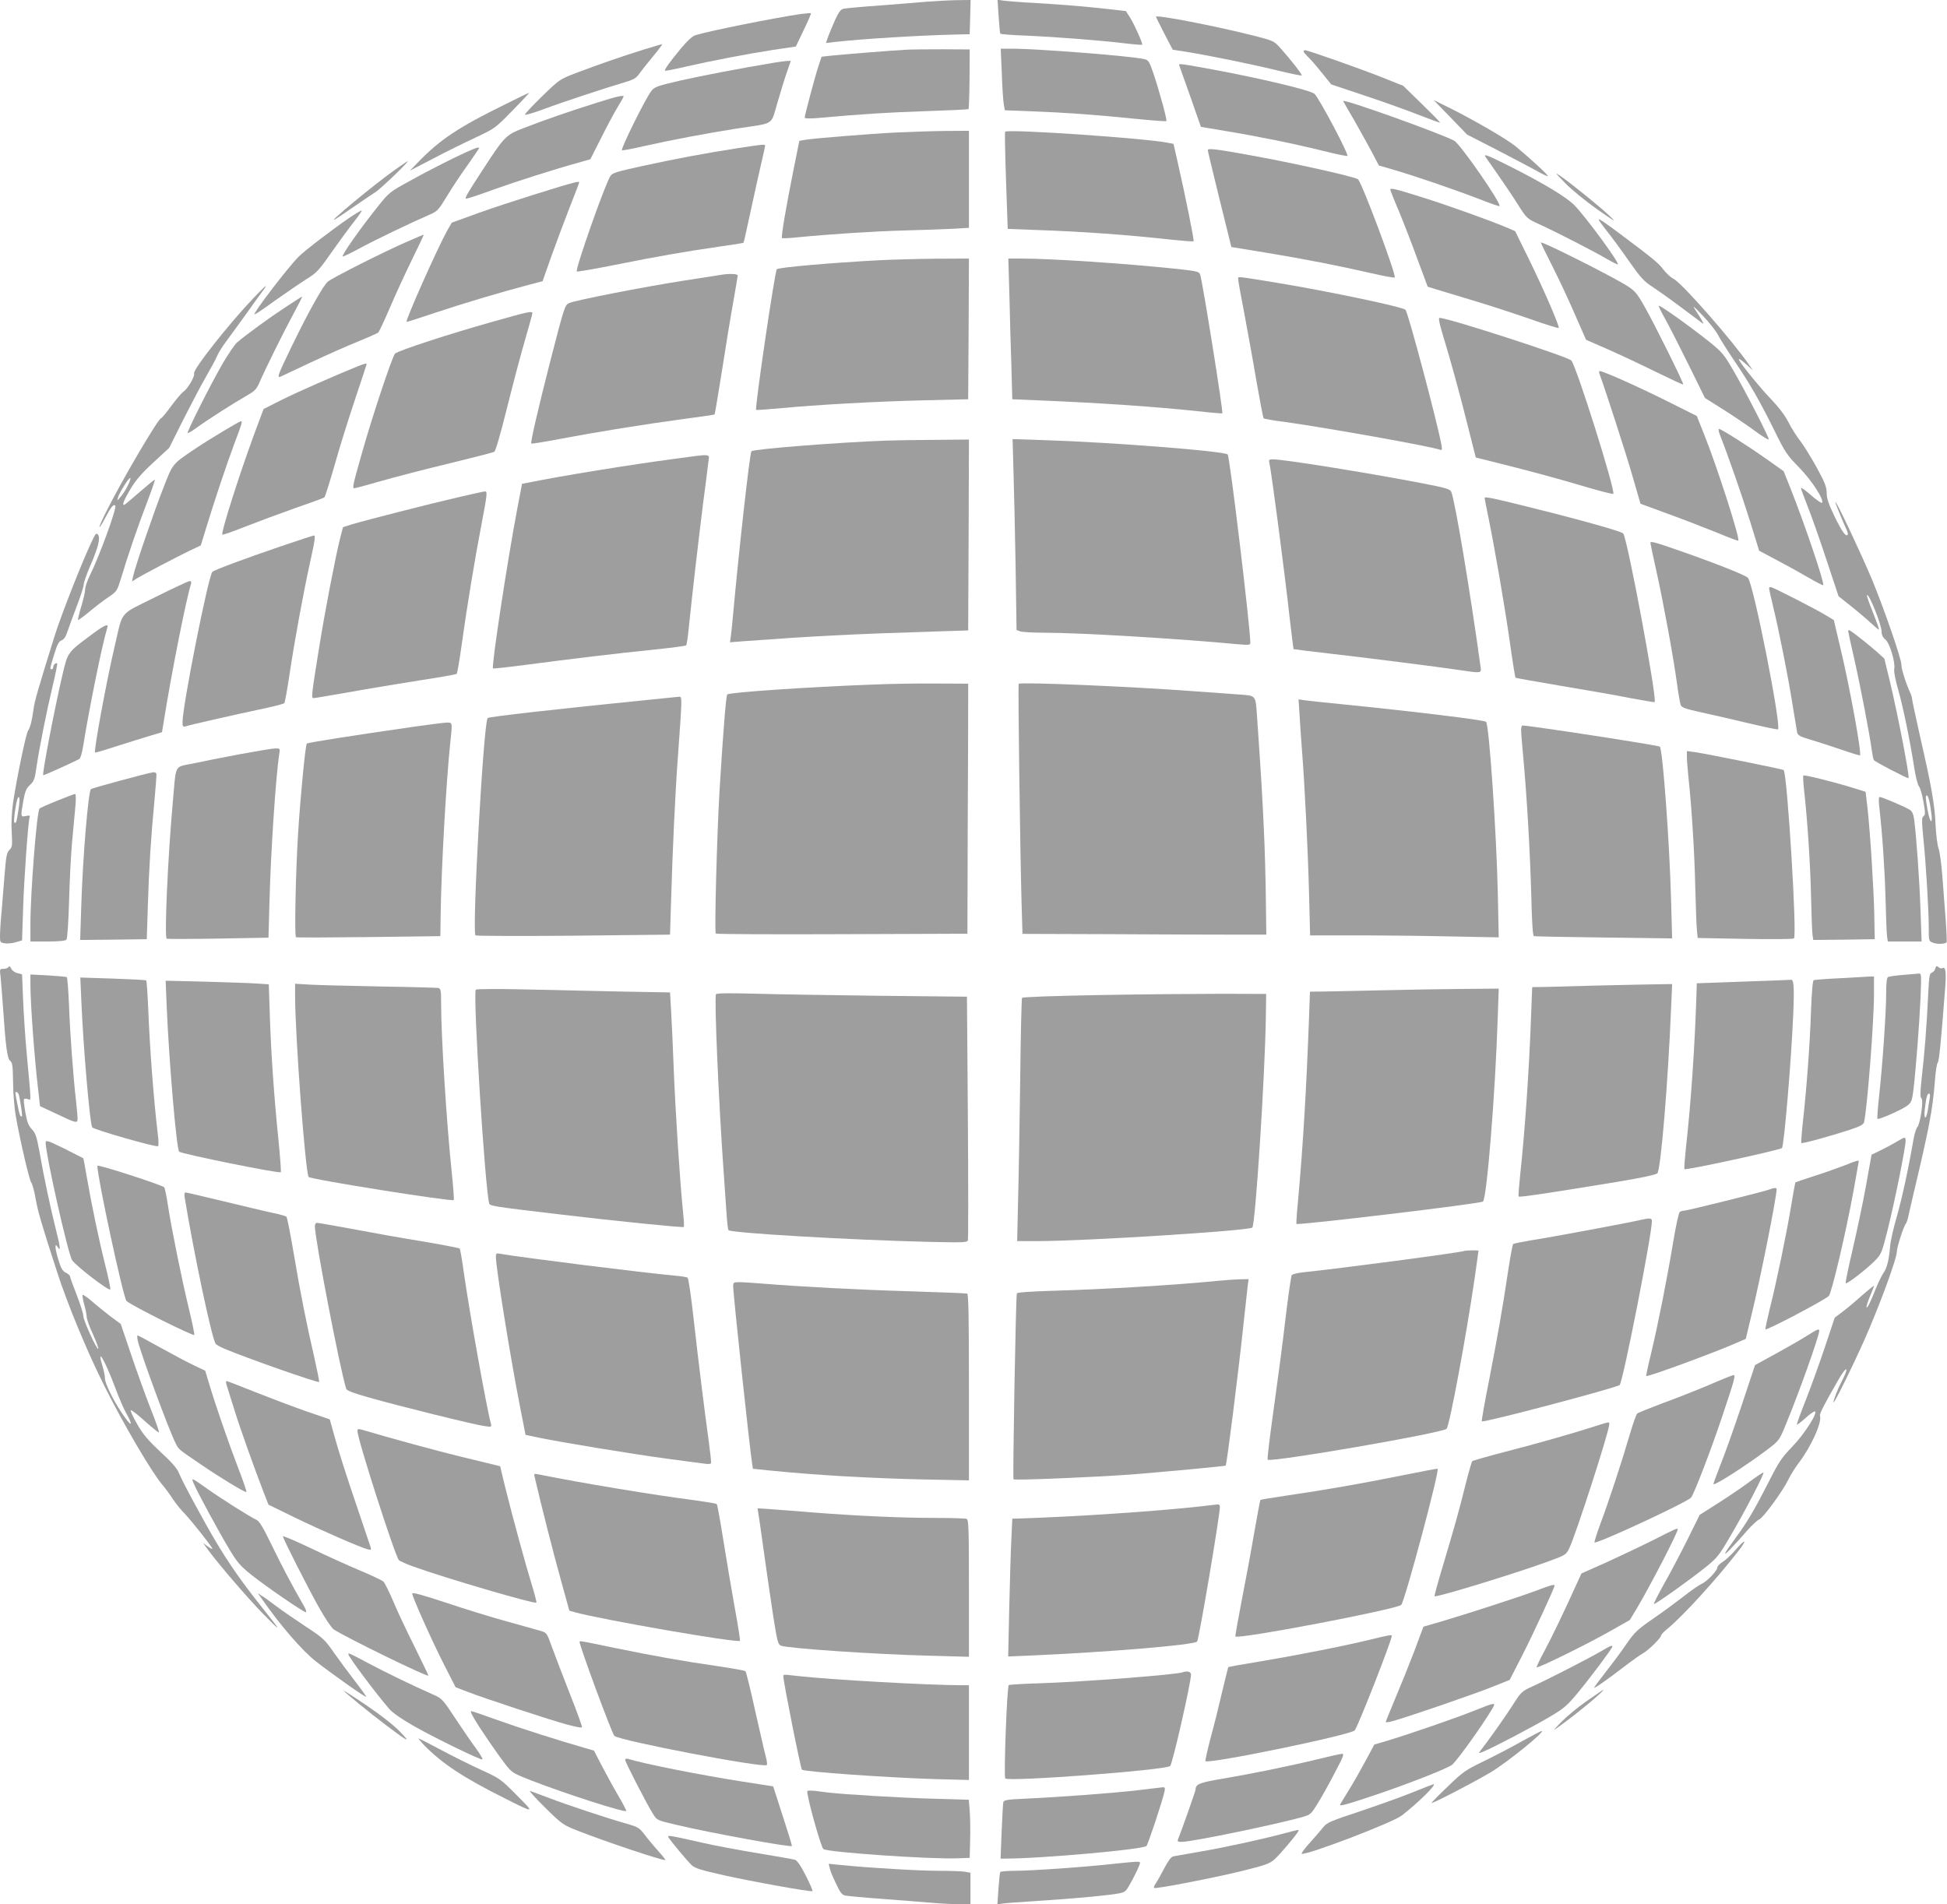 <?xml version="1.0" standalone="no"?>
<!DOCTYPE svg PUBLIC "-//W3C//DTD SVG 20010904//EN"
 "http://www.w3.org/TR/2001/REC-SVG-20010904/DTD/svg10.dtd">
<svg version="1.0" xmlns="http://www.w3.org/2000/svg"
 width="1280pt" height="1252pt" viewBox="0 0 1280 1252"
 preserveAspectRatio="xMidYMid meet">
<g transform="translate(0,1252) scale(0.1,-0.1)"
fill="#9e9e9e" stroke="none">
<path d="M6095 12509 c-55 -5 -194 -16 -310 -25 -115 -8 -222 -18 -237 -21
-21 -4 -32 -19 -57 -72 -16 -36 -37 -86 -46 -110 l-15 -44 57 7 c191 21 545
43 798 49 l90 2 3 113 3 112 -93 -1 c-51 -1 -138 -6 -193 -10z"/>
<path d="M6565 12414 c4 -60 9 -112 11 -115 2 -4 77 -10 166 -13 187 -8 474
-30 645 -50 65 -8 120 -12 122 -10 6 5 -51 133 -80 179 l-27 42 -103 12 c-171
19 -304 30 -489 41 -96 5 -192 13 -214 16 l-38 6 7 -108z"/>
<path d="M5265 12428 c-183 -27 -605 -112 -692 -139 -22 -7 -53 -36 -96 -87
-74 -89 -111 -141 -105 -147 2 -2 60 9 128 25 174 40 408 85 583 112 l149 22
52 109 c29 59 50 109 47 110 -3 2 -33 -1 -66 -5z"/>
<path d="M7600 12410 c0 -3 25 -54 55 -112 l55 -105 78 -12 c146 -23 437 -82
601 -122 90 -22 166 -38 169 -35 5 5 -72 104 -144 184 -38 42 -44 45 -174 78
-244 62 -640 139 -640 124z"/>
<path d="M4235 12195 c-142 -44 -312 -103 -448 -155 -107 -41 -110 -43 -225
-155 -64 -62 -114 -116 -111 -119 4 -4 60 13 125 37 123 46 405 139 531 176
58 17 76 28 94 54 13 18 53 69 91 115 38 45 65 82 61 82 -4 -1 -57 -16 -118
-35z"/>
<path d="M5955 12193 c-92 -5 -444 -33 -502 -40 l-52 -6 -20 -61 c-22 -65 -91
-325 -91 -340 0 -5 32 -6 73 -3 311 28 479 38 720 46 153 5 281 11 284 14 3 3
6 93 7 199 l1 193 -180 1 c-99 0 -207 -1 -240 -3z"/>
<path d="M6586 12038 c3 -90 9 -181 13 -203 l7 -40 179 -7 c218 -8 415 -22
678 -49 110 -11 201 -18 205 -15 6 7 -43 187 -86 316 -26 75 -32 85 -58 91
-79 20 -706 69 -874 69 l-71 0 7 -162z"/>
<path d="M8570 12182 c0 -5 12 -19 26 -33 15 -13 56 -60 91 -104 l65 -80 227
-76 c124 -41 284 -99 355 -127 72 -28 131 -50 133 -48 2 2 -52 57 -119 122
l-123 120 -156 62 c-148 58 -472 172 -490 172 -5 0 -9 -4 -9 -8z"/>
<path d="M5090 12108 c-229 -38 -471 -85 -615 -117 -151 -35 -172 -42 -192
-68 -36 -43 -206 -387 -194 -391 6 -2 70 10 143 27 188 42 415 85 613 116 253
38 221 18 266 170 21 72 49 163 63 203 l25 72 -27 -1 c-15 -1 -52 -6 -82 -11z"/>
<path d="M7755 12083 c4 -10 37 -103 74 -208 l66 -189 160 -27 c218 -36 449
-83 639 -130 87 -22 161 -37 164 -34 10 10 -176 362 -215 407 -22 24 -363 105
-707 168 -198 35 -190 35 -181 13z"/>
<path d="M3315 11831 c-303 -149 -423 -229 -570 -381 l-50 -52 148 77 c81 43
207 105 280 139 131 62 132 62 246 179 63 64 112 117 110 117 -3 0 -77 -35
-164 -79z"/>
<path d="M3925 11845 c-182 -57 -355 -117 -482 -167 -119 -46 -124 -51 -275
-283 -94 -144 -112 -175 -105 -181 3 -3 85 24 183 60 160 57 395 132 572 181
l63 18 70 138 c38 76 87 168 109 204 22 36 40 68 40 70 0 11 -43 2 -175 -40z"/>
<path d="M8830 11856 c0 -2 33 -59 73 -127 39 -69 92 -164 117 -211 l45 -86
110 -32 c144 -43 395 -129 553 -190 69 -27 128 -48 130 -45 15 15 -259 410
-298 430 -100 52 -730 277 -730 261z"/>
<path d="M9535 11749 l110 -114 205 -105 c113 -59 231 -121 263 -139 32 -18
60 -31 63 -29 5 5 -120 120 -211 195 -57 47 -263 167 -428 250 l-112 55 110
-113z"/>
<path d="M5895 11649 c-180 -9 -539 -38 -600 -48 l-40 -7 -37 -184 c-50 -249
-84 -448 -77 -455 3 -3 50 -1 105 5 204 20 506 40 709 45 116 3 256 8 313 11
l102 6 0 319 0 319 -157 -1 c-87 -1 -230 -6 -318 -10z"/>
<path d="M6608 11654 c-3 -5 0 -151 6 -324 l11 -315 185 -7 c319 -11 602 -32
893 -64 77 -8 141 -13 144 -10 5 5 -55 302 -105 521 l-27 119 -35 7 c-155 31
-1061 92 -1072 73z"/>
<path d="M4845 11545 c-212 -33 -400 -68 -624 -117 -166 -36 -195 -45 -208
-65 -36 -55 -233 -616 -221 -628 3 -3 118 17 254 44 263 53 456 87 693 121 80
11 146 22 149 24 2 2 23 96 47 208 24 111 55 252 69 311 14 60 26 113 26 118
0 12 -9 11 -185 -16z"/>
<path d="M2981 11480 c-79 -39 -206 -104 -282 -147 -136 -74 -141 -78 -212
-167 -121 -151 -242 -324 -234 -332 2 -3 56 23 118 57 106 57 336 167 456 219
47 20 56 29 110 118 32 53 93 146 136 205 42 60 77 111 77 113 0 12 -38 -3
-169 -66z"/>
<path d="M7940 11533 c0 -5 64 -271 138 -567 l17 -70 226 -37 c255 -42 474
-85 693 -135 82 -19 152 -32 155 -28 13 13 -218 631 -242 646 -30 18 -423 106
-711 158 -214 39 -276 47 -276 33z"/>
<path d="M9765 11490 c3 -5 41 -59 83 -119 42 -60 102 -149 133 -199 57 -89
57 -89 140 -127 111 -51 357 -177 442 -227 38 -22 70 -38 73 -36 10 11 -202
301 -283 386 -52 55 -210 150 -444 267 -126 63 -156 75 -144 55z"/>
<path d="M2590 11399 c-138 -99 -437 -346 -390 -323 8 4 65 42 125 84 61 42
126 86 145 98 31 19 222 202 210 202 -3 0 -43 -28 -90 -61z"/>
<path d="M10290 11316 c42 -43 135 -119 210 -172 124 -86 130 -90 79 -41 -62
59 -239 202 -315 256 -46 32 -45 30 26 -43z"/>
<path d="M3785 11322 c-66 -14 -478 -144 -633 -200 l-182 -66 -30 -52 c-63
-113 -276 -591 -267 -600 1 -2 88 26 192 61 176 59 427 134 621 185 l81 21 57
162 c32 89 87 236 122 326 36 90 64 164 62 165 -2 1 -12 0 -23 -2z"/>
<path d="M9140 11273 c0 -3 25 -68 57 -142 31 -75 86 -217 122 -316 l67 -180
54 -17 c30 -9 141 -42 245 -74 105 -31 272 -86 373 -121 101 -36 186 -62 189
-59 8 8 -98 253 -199 459 l-87 177 -48 21 c-110 47 -400 151 -567 203 -178 56
-206 62 -206 49z"/>
<path d="M2288 11082 c-111 -77 -284 -209 -325 -250 -69 -69 -299 -369 -290
-379 3 -2 63 38 134 90 72 51 164 114 205 140 70 43 83 57 169 180 51 72 117
163 147 200 30 38 52 70 50 73 -3 2 -43 -22 -90 -54z"/>
<path d="M10510 11076 c0 -4 24 -37 53 -74 30 -37 95 -125 145 -197 77 -110
101 -136 153 -169 33 -22 116 -80 182 -130 67 -50 130 -97 141 -105 17 -13 17
-12 6 10 -7 13 -26 44 -43 69 -24 37 -16 31 47 -35 42 -44 87 -101 100 -126
13 -26 61 -102 107 -170 100 -147 165 -259 266 -463 68 -139 81 -158 162 -241
84 -86 166 -214 149 -231 -4 -3 -37 19 -73 51 -36 32 -65 52 -65 46 0 -6 19
-57 41 -113 23 -57 79 -214 124 -351 l82 -247 89 -71 c49 -39 107 -89 129
-110 23 -21 44 -39 47 -39 4 0 -14 50 -38 111 -25 61 -43 113 -40 116 13 13
96 -195 96 -239 0 -22 8 -39 25 -53 29 -23 67 -152 58 -195 -3 -15 8 -73 26
-134 32 -112 78 -336 106 -516 9 -58 23 -112 31 -121 8 -9 21 -54 29 -100 13
-73 13 -85 1 -95 -13 -9 -13 -29 -1 -150 18 -179 35 -470 35 -583 0 -87 0 -89
28 -99 26 -11 78 -9 89 2 3 3 0 72 -6 153 -6 81 -16 211 -22 288 -6 77 -17
157 -25 178 -7 20 -16 88 -19 150 -5 133 -27 259 -101 580 -29 131 -54 245
-54 254 0 8 -7 29 -15 46 -26 56 -55 149 -55 177 0 39 -110 357 -191 555 -69
165 -233 515 -243 515 -4 0 45 -120 74 -183 7 -15 10 -30 7 -33 -13 -14 -37
20 -87 122 -38 80 -51 116 -51 154 -1 41 -13 70 -66 167 -36 65 -84 143 -107
173 -24 30 -60 87 -80 127 -24 46 -65 99 -114 150 -65 67 -180 207 -206 251
-13 21 3 13 46 -25 l42 -38 -24 35 c-109 159 -445 542 -497 566 -19 10 -49 37
-67 61 -30 41 -67 72 -281 232 -107 80 -145 106 -145 97z m2179 -3849 c6 -35
11 -74 11 -87 0 -44 -17 -7 -29 61 -13 79 -14 89 -2 89 5 0 14 -28 20 -63z"/>
<path d="M2665 10926 c-146 -64 -475 -230 -509 -257 -30 -24 -129 -200 -241
-432 -85 -175 -96 -204 -72 -194 6 3 98 46 202 95 105 49 244 111 310 137 66
27 125 53 132 59 6 6 41 81 78 167 37 86 102 228 145 315 43 88 77 160 76 161
-1 1 -55 -22 -121 -51z"/>
<path d="M10130 10925 c0 -3 34 -74 77 -158 42 -83 109 -226 148 -317 l72
-164 144 -63 c79 -35 222 -102 317 -149 96 -47 175 -84 178 -82 5 6 -186 392
-253 510 -49 87 -64 105 -112 136 -100 64 -571 301 -571 287z"/>
<path d="M5780 10809 c-321 -17 -660 -47 -673 -59 -13 -12 -146 -915 -136
-925 2 -2 69 3 149 10 247 24 652 46 955 53 l290 7 3 463 2 462 -222 -1 c-123
-1 -288 -6 -368 -10z"/>
<path d="M6636 10578 c3 -134 9 -342 13 -463 l6 -220 165 -7 c436 -18 774 -42
1069 -73 79 -9 145 -14 147 -13 7 8 -131 873 -146 913 -7 20 -22 23 -172 39
-327 34 -807 66 -1001 66 l-88 0 7 -242z"/>
<path d="M4740 10713 c-14 -2 -126 -20 -250 -39 -262 -41 -713 -129 -749 -147
-28 -14 -31 -23 -126 -392 -77 -302 -129 -525 -122 -531 2 -3 89 11 193 31
231 44 553 96 814 131 107 14 196 27 198 29 2 2 23 130 48 285 24 155 57 358
74 451 16 92 30 173 30 178 0 11 -59 13 -110 4z"/>
<path d="M8140 10684 c0 -9 18 -110 40 -223 21 -113 58 -314 80 -446 23 -132
44 -243 48 -246 4 -3 66 -14 137 -23 256 -35 965 -161 1022 -183 13 -5 15 -1
9 33 -26 145 -218 867 -236 887 -17 19 -502 121 -841 177 -283 46 -259 44
-259 24z"/>
<path d="M1668 10562 c-163 -171 -401 -472 -392 -497 7 -18 -42 -102 -70 -120
-12 -8 -48 -51 -81 -95 -32 -44 -62 -80 -66 -80 -18 0 -258 -408 -358 -609
-59 -116 -64 -150 -7 -42 37 70 52 88 64 77 12 -13 -105 -335 -168 -461 -16
-33 -30 -73 -30 -89 0 -17 -12 -68 -26 -114 -14 -46 -23 -86 -21 -88 2 -3 35
22 73 53 38 32 95 76 127 97 56 38 57 41 83 125 43 144 113 349 171 499 30 79
53 145 51 148 -2 2 -47 -35 -100 -81 -53 -47 -99 -85 -102 -85 -14 0 -3 28 40
102 35 59 72 103 151 176 l105 97 90 180 c50 99 117 227 150 284 33 57 67 120
75 140 8 20 38 68 67 106 29 39 88 120 131 180 43 61 89 125 103 143 40 53 19
37 -60 -46z m-828 -1235 c-12 -25 -33 -58 -47 -73 -24 -29 -24 -29 -17 -4 9
32 73 134 81 127 3 -3 -5 -26 -17 -50z"/>
<path d="M1875 10499 c-101 -66 -255 -178 -317 -231 -15 -13 -57 -75 -94 -138
-80 -138 -237 -450 -230 -457 2 -3 29 13 59 35 63 47 245 163 331 212 48 27
62 41 79 79 40 93 167 349 227 459 33 61 59 112 56 112 -2 0 -52 -32 -111 -71z"/>
<path d="M10950 10418 c28 -51 98 -188 155 -304 l104 -211 113 -71 c62 -39
156 -102 208 -140 52 -39 96 -66 98 -61 4 11 -154 319 -237 461 -57 98 -71
114 -154 181 -132 105 -317 237 -332 237 -4 0 17 -42 45 -92z"/>
<path d="M3240 10405 c-282 -79 -625 -191 -643 -210 -18 -18 -150 -414 -215
-645 -62 -218 -67 -240 -53 -240 6 0 82 20 168 45 87 25 289 78 448 116 160
39 296 74 304 78 9 4 42 119 86 296 40 160 93 361 119 448 25 87 46 162 46
167 0 17 -27 11 -260 -55z"/>
<path d="M9481 10333 c57 -186 118 -410 169 -615 l52 -206 112 -28 c200 -49
438 -113 614 -166 95 -28 175 -48 178 -45 17 16 -244 845 -276 877 -26 26
-810 280 -866 280 -8 0 -3 -29 17 -97z"/>
<path d="M2355 10113 c-151 -61 -403 -172 -503 -222 l-119 -60 -61 -163 c-100
-272 -221 -652 -210 -663 2 -3 72 21 154 54 82 32 230 87 329 122 99 34 184
65 188 69 4 4 35 101 68 216 32 115 93 309 134 431 41 122 75 225 75 228 0 8
-11 5 -55 -12z"/>
<path d="M10515 10063 c32 -85 175 -525 217 -672 l53 -183 185 -68 c102 -37
246 -93 320 -123 74 -31 136 -54 138 -52 13 13 -142 494 -225 700 l-48 120
-190 95 c-183 92 -424 200 -447 200 -6 0 -7 -8 -3 -17z"/>
<path d="M1469 9686 c-59 -35 -142 -87 -185 -116 -153 -103 -147 -95 -212
-263 -61 -155 -184 -514 -197 -576 l-7 -34 33 21 c47 28 237 128 337 177 l82
39 31 101 c53 175 140 436 190 569 51 134 54 146 42 146 -5 0 -56 -29 -114
-64z"/>
<path d="M11312 9648 c48 -121 140 -385 195 -561 l58 -188 115 -61 c63 -33
157 -85 208 -115 52 -30 96 -53 98 -50 11 10 -123 406 -218 644 l-42 105 -110
78 c-127 90 -301 200 -315 200 -6 0 -1 -24 11 -52z"/>
<path d="M5825 9623 c-307 -11 -871 -55 -885 -70 -11 -11 -84 -669 -120 -1068
-6 -66 -13 -135 -16 -154 l-5 -34 88 7 c448 33 705 47 1258 64 l220 7 3 628 2
627 -232 -2 c-128 -1 -269 -3 -313 -5z"/>
<path d="M6663 9414 c4 -120 10 -403 14 -627 l6 -409 24 -9 c13 -5 86 -9 161
-9 229 0 869 -38 1285 -77 56 -5 67 -3 67 10 0 99 -135 1225 -149 1239 -20 22
-763 80 -1200 94 l-214 7 6 -219z"/>
<path d="M4440 9504 c-295 -39 -751 -113 -956 -155 l-52 -10 -31 -162 c-67
-353 -171 -1040 -160 -1052 3 -2 104 9 225 25 280 37 596 75 843 100 107 11
198 23 202 27 4 5 12 60 18 123 23 225 63 568 92 800 17 129 33 256 36 283 7
56 28 54 -217 21z"/>
<path d="M8345 9478 c14 -63 100 -715 135 -1033 12 -104 23 -191 24 -193 2 -1
120 -16 262 -32 276 -32 666 -82 826 -105 145 -22 148 -22 142 18 -70 507
-168 1093 -193 1153 -8 19 -34 26 -198 58 -355 68 -903 156 -974 156 -25 0
-29 -3 -24 -22z"/>
<path d="M3010 9250 c-187 -43 -605 -150 -695 -177 l-60 -19 -18 -69 c-33
-132 -98 -470 -137 -710 -53 -330 -55 -345 -38 -345 7 0 112 18 233 39 121 22
328 56 460 77 132 20 243 40 247 43 4 3 19 89 33 191 35 252 87 568 130 790
39 205 40 220 23 219 -7 0 -87 -18 -178 -39z"/>
<path d="M9760 9246 c0 -2 11 -59 25 -127 43 -212 104 -564 140 -813 18 -131
36 -240 38 -242 2 -2 138 -26 303 -54 164 -27 368 -63 453 -80 85 -16 157 -28
159 -26 18 19 -180 1082 -207 1109 -14 14 -280 89 -595 167 -255 64 -316 77
-316 66z"/>
<path d="M600 8953 c-60 -127 -198 -477 -239 -608 -113 -363 -134 -435 -141
-490 -10 -75 -20 -114 -36 -140 -14 -22 -74 -312 -98 -471 -9 -65 -13 -135 -9
-196 5 -87 4 -97 -15 -116 -18 -18 -22 -41 -32 -164 -6 -79 -15 -190 -20 -248
-6 -58 -10 -126 -10 -151 0 -45 1 -47 32 -51 17 -3 49 0 72 7 l41 12 7 210 c6
195 33 571 43 601 4 10 -2 12 -25 7 -35 -8 -35 -6 -16 103 11 60 19 79 43 101
26 24 32 39 42 112 18 125 68 375 107 538 19 79 32 146 30 149 -8 7 -26 -9
-26 -24 0 -8 -4 -14 -10 -14 -14 0 -13 1 16 97 20 66 31 86 49 93 16 6 28 25
40 62 10 29 37 104 61 166 24 63 44 125 44 137 0 13 18 66 40 117 55 126 71
189 55 212 -12 15 -17 9 -45 -51z m-480 -1765 c-11 -73 -15 -86 -26 -75 -7 6
13 144 23 160 13 22 15 -13 3 -85z"/>
<path d="M1840 8926 c-237 -81 -430 -153 -444 -166 -26 -26 -196 -879 -196
-988 0 -27 3 -32 18 -28 34 11 330 78 486 111 87 18 162 37 165 42 4 4 20 91
35 193 31 208 89 526 135 735 32 145 36 175 24 174 -5 0 -105 -33 -223 -73z"/>
<path d="M10850 8951 c0 -5 18 -90 40 -188 46 -208 112 -567 135 -738 9 -66
20 -129 24 -140 7 -17 32 -26 137 -49 71 -15 212 -48 313 -72 101 -24 187 -42
190 -39 23 24 -162 961 -198 996 -17 18 -209 94 -446 177 -164 57 -195 66
-195 53z"/>
<path d="M1023 8595 c-243 -121 -213 -85 -267 -315 -54 -228 -141 -698 -131
-708 2 -2 65 17 142 42 76 24 174 55 218 68 l80 24 13 79 c50 313 146 797 178
897 3 11 0 18 -8 18 -8 0 -109 -47 -225 -105z"/>
<path d="M11630 8653 c0 -5 11 -55 25 -113 40 -164 101 -470 129 -650 15 -91
29 -175 31 -187 4 -18 22 -27 93 -48 48 -14 138 -44 201 -65 63 -22 116 -38
119 -36 12 13 -68 454 -131 715 l-41 174 -46 28 c-60 38 -355 189 -369 189 -6
0 -11 -3 -11 -7z"/>
<path d="M600 8346 c-157 -117 -154 -113 -189 -261 -54 -231 -135 -654 -127
-662 2 -3 190 82 236 106 9 5 19 38 27 87 40 250 127 678 158 775 11 33 -17
21 -105 -45z"/>
<path d="M12150 8372 c0 -5 18 -88 40 -183 41 -181 103 -504 115 -599 4 -30
10 -60 14 -67 6 -11 223 -124 228 -119 9 9 -72 426 -123 638 l-36 148 -51 46
c-50 44 -148 122 -174 138 -7 4 -13 3 -13 -2z"/>
<path d="M5735 8019 c-427 -16 -941 -51 -954 -65 -8 -8 -28 -259 -51 -639 -17
-298 -34 -925 -24 -933 5 -4 379 -6 832 -4 l822 3 2 685 c2 376 3 746 3 822
l0 137 -215 1 c-118 1 -305 -2 -415 -7z"/>
<path d="M6697 8024 c-5 -9 9 -1079 19 -1441 l6 -203 584 -2 c321 -2 682 -3
802 -3 l217 0 -3 230 c-1 127 -7 334 -13 460 -9 201 -17 341 -45 745 -10 142
-5 136 -121 144 -54 4 -184 13 -289 21 -429 32 -1148 62 -1157 49z"/>
<path d="M4265 7919 c-597 -60 -1051 -111 -1059 -120 -27 -27 -104 -1406 -80
-1429 5 -4 295 -5 644 -2 l635 7 7 230 c10 334 27 701 44 930 30 414 29 405 8
404 -10 -1 -100 -10 -199 -20z"/>
<path d="M8544 7814 c3 -60 11 -165 16 -234 18 -229 39 -662 46 -937 l7 -273
311 0 c171 0 450 -3 620 -7 l309 -6 -6 289 c-9 402 -57 1106 -77 1128 -12 12
-454 66 -950 116 -113 11 -223 23 -244 26 l-39 6 7 -108z"/>
<path d="M2735 7744 c-424 -61 -711 -106 -718 -113 -9 -9 -41 -335 -57 -586
-16 -251 -25 -681 -14 -687 5 -3 221 -2 479 1 l470 6 2 145 c4 295 36 867 63
1125 15 138 15 135 -22 134 -18 0 -109 -12 -203 -25z"/>
<path d="M10000 7720 c0 -16 7 -101 15 -187 23 -249 44 -615 52 -901 4 -176
10 -265 17 -267 6 -2 213 -6 460 -9 l449 -6 -7 252 c-10 380 -55 991 -74 1009
-9 9 -856 139 -903 139 -5 0 -9 -13 -9 -30z"/>
<path d="M1575 7561 c-110 -21 -248 -48 -307 -61 -125 -26 -109 4 -132 -255
-33 -364 -56 -888 -40 -897 5 -2 158 -2 339 1 l330 6 7 250 c8 313 42 821 64
958 6 37 5 37 -28 36 -18 0 -123 -18 -233 -38z"/>
<path d="M11090 7543 c0 -21 5 -80 10 -132 22 -203 40 -497 45 -721 3 -129 8
-258 11 -286 l5 -51 312 -6 c172 -3 316 -2 321 3 21 21 -44 1083 -68 1107 -6
6 -512 108 -584 118 l-52 7 0 -39z"/>
<path d="M1005 7442 c-45 -7 -401 -104 -407 -110 -18 -18 -54 -449 -64 -775
l-7 -217 219 2 219 3 7 220 c7 243 21 459 44 698 8 87 14 164 12 170 -2 7 -12
11 -23 9z"/>
<path d="M11855 7421 c-2 -5 0 -46 5 -92 22 -195 41 -479 46 -694 3 -126 7
-245 10 -263 l5 -32 202 2 202 3 -3 160 c-4 179 -27 546 -45 705 l-12 104 -70
22 c-138 43 -335 92 -340 85z"/>
<path d="M377 7256 c-60 -24 -113 -48 -117 -52 -18 -18 -60 -551 -60 -761 l0
-113 114 0 c79 0 117 4 123 13 6 6 13 118 17 247 3 129 12 307 20 395 8 88 18
195 22 238 4 43 3 77 -2 77 -5 0 -58 -20 -117 -44z"/>
<path d="M12354 7223 c22 -196 37 -426 42 -613 3 -118 7 -230 10 -247 l5 -33
111 0 111 0 -7 203 c-6 186 -27 485 -42 600 -5 35 -13 53 -29 63 -28 18 -182
84 -197 84 -7 0 -8 -20 -4 -57z"/>
<path d="M56 6162 c-4 -7 -19 -12 -33 -12 -25 0 -26 -1 -19 -54 3 -29 10 -120
16 -202 17 -254 28 -336 47 -349 15 -11 17 -33 19 -141 0 -71 9 -172 18 -224
30 -167 87 -412 101 -434 8 -11 21 -59 29 -106 15 -85 37 -162 142 -485 65
-203 201 -531 309 -745 129 -259 319 -581 388 -659 16 -19 44 -57 62 -85 18
-28 55 -74 82 -101 42 -45 154 -185 178 -224 5 -8 -7 -4 -26 9 l-34 25 32 -44
c72 -98 257 -313 362 -421 127 -130 126 -124 -9 45 -129 162 -209 276 -297
423 -84 141 -224 400 -248 460 -11 28 -49 71 -120 136 -82 77 -114 114 -154
184 -28 48 -46 89 -41 90 6 2 48 -31 95 -74 47 -42 88 -75 90 -72 3 3 -20 70
-52 149 -31 79 -89 239 -128 354 l-71 210 -65 48 c-35 27 -90 71 -122 99 -32
28 -61 48 -64 44 -3 -3 2 -32 11 -64 9 -32 16 -69 16 -81 0 -13 18 -64 41
-113 22 -50 38 -93 35 -96 -9 -9 -98 186 -98 215 0 15 -20 78 -44 140 -24 61
-44 116 -44 122 0 5 -12 16 -27 23 -22 11 -32 28 -51 91 -22 73 -23 111 -2 77
20 -33 17 2 -11 110 -36 143 -82 357 -109 515 -19 103 -26 124 -50 150 -23 24
-32 47 -43 110 -8 44 -12 84 -10 88 3 4 14 5 25 1 24 -7 25 -43 -7 306 -9 96
-19 251 -23 344 l-7 170 -31 8 c-17 4 -35 18 -41 30 -6 15 -12 18 -17 10z m69
-844 c12 -56 23 -133 19 -137 -9 -9 -17 11 -30 81 -17 87 -16 78 -4 78 5 0 12
-10 15 -22z m631 -1918 c23 -63 56 -140 73 -170 53 -95 34 -94 -30 3 -58 87
-109 192 -109 224 0 16 -7 50 -15 77 -43 140 13 47 81 -134z"/>
<path d="M12723 6152 c-3 -12 -13 -24 -23 -27 -15 -5 -18 -25 -24 -148 -9
-197 -24 -389 -42 -541 -11 -100 -11 -131 -2 -137 15 -10 -7 -167 -27 -189 -7
-8 -19 -44 -25 -80 -36 -207 -76 -389 -110 -509 -22 -75 -42 -163 -44 -196 -7
-87 -21 -143 -43 -173 -11 -15 -34 -63 -52 -107 -17 -44 -38 -91 -46 -105 -23
-41 -17 -4 10 60 14 33 25 62 25 66 0 3 -36 -26 -81 -65 -44 -40 -102 -88
-129 -108 l-48 -36 -62 -186 c-34 -102 -91 -260 -126 -350 -36 -90 -63 -165
-61 -167 2 -3 27 16 55 41 27 25 55 45 62 45 27 0 -66 -148 -146 -230 -72 -75
-90 -102 -157 -235 -88 -173 -140 -262 -212 -360 -83 -112 -95 -138 -39 -80
27 28 75 81 108 119 32 37 69 71 81 76 27 10 155 186 192 262 14 29 44 78 67
108 82 106 156 270 141 312 -4 12 28 75 118 231 60 106 78 95 21 -13 -25 -48
-56 -130 -49 -130 8 0 131 251 197 399 101 227 218 545 218 590 0 29 44 166
59 185 5 6 12 27 16 46 4 19 18 80 31 135 109 458 129 566 144 753 4 62 13
119 19 125 9 12 21 127 49 492 8 106 3 143 -20 129 -5 -3 -16 0 -24 7 -12 10
-16 9 -21 -9z m-37 -854 c-3 -18 -8 -52 -12 -76 -11 -68 -28 -65 -20 4 9 78
16 104 28 104 6 0 8 -14 4 -32z"/>
<path d="M12509 6110 c-47 -4 -91 -10 -97 -14 -8 -5 -12 -42 -12 -109 0 -125
-24 -470 -46 -670 -9 -81 -14 -150 -11 -153 8 -8 168 63 199 89 24 19 29 33
38 107 16 138 38 423 46 598 6 155 6 162 -12 161 -10 -1 -58 -5 -105 -9z"/>
<path d="M200 6049 c0 -128 26 -486 52 -703 l11 -99 101 -47 c141 -67 146 -68
146 -33 0 15 -5 66 -10 113 -19 166 -39 438 -46 623 -4 103 -11 190 -15 193
-5 2 -60 7 -124 11 l-115 6 0 -64z"/>
<path d="M12090 6088 c-85 -4 -160 -10 -166 -12 -7 -3 -13 -74 -18 -200 -7
-220 -28 -499 -52 -719 -9 -81 -14 -150 -12 -152 6 -6 187 44 316 86 73 24 93
35 97 52 21 93 65 663 65 840 l0 117 -37 -1 c-21 -1 -108 -6 -193 -11z"/>
<path d="M535 5934 c12 -296 56 -801 71 -826 10 -15 419 -132 433 -124 4 3 4
36 -1 73 -28 236 -53 563 -64 841 -4 95 -10 174 -13 176 -4 3 -102 8 -220 12
l-213 7 7 -159z"/>
<path d="M11460 6066 l-305 -11 -2 -70 c-11 -351 -37 -724 -69 -1008 -8 -77
-13 -141 -10 -144 8 -9 629 126 641 139 14 15 62 583 74 878 8 191 4 234 -18
228 -3 -1 -143 -6 -311 -12z"/>
<path d="M1095 5924 c15 -373 65 -958 83 -976 16 -15 658 -145 668 -135 3 3
-4 97 -15 209 -28 271 -49 568 -57 820 l-7 206 -86 6 c-47 3 -200 8 -339 12
l-253 6 6 -148z"/>
<path d="M1940 5973 c0 -261 67 -1156 89 -1191 10 -16 943 -164 954 -152 3 3
-3 84 -13 180 -35 337 -70 895 -70 1111 0 84 -2 98 -17 103 -10 2 -180 7 -378
10 -198 4 -406 9 -462 12 l-103 6 0 -79z"/>
<path d="M10490 6040 c-135 -4 -284 -8 -331 -9 l-86 -1 -7 -182 c-13 -361 -41
-767 -72 -1052 -8 -76 -13 -140 -10 -143 6 -6 187 21 651 97 161 27 254 47
261 56 23 29 70 598 90 1082 l7 162 -129 -2 c-71 -1 -239 -5 -374 -8z"/>
<path d="M3128 6013 c-20 -33 61 -1314 88 -1404 5 -18 12 -20 469 -74 352 -42
806 -88 811 -82 2 2 0 48 -6 103 -20 196 -49 645 -60 919 -6 154 -14 334 -18
400 l-7 120 -330 6 c-181 4 -468 10 -636 14 -169 4 -309 3 -311 -2z"/>
<path d="M9085 6009 c-159 -3 -331 -7 -381 -8 l-92 -1 -6 -167 c-18 -482 -39
-835 -71 -1192 -9 -90 -14 -166 -12 -168 11 -10 1203 132 1226 147 25 15 81
704 97 1198 l7 202 -239 -2 c-131 -1 -369 -5 -529 -9z"/>
<path d="M4707 5983 c-12 -19 17 -697 49 -1148 8 -115 17 -251 21 -302 3 -50
9 -96 12 -101 12 -18 782 -64 1317 -77 219 -5 252 -4 257 9 3 8 3 372 0 809
l-6 794 -585 6 c-321 4 -691 10 -822 14 -157 4 -239 3 -243 -4z"/>
<path d="M7240 5978 c-325 -6 -517 -13 -521 -19 -3 -5 -9 -249 -12 -542 -4
-293 -10 -650 -14 -794 l-6 -263 132 0 c314 0 1391 68 1414 89 20 20 83 986
89 1386 l2 150 -285 1 c-156 0 -516 -3 -799 -8z"/>
<path d="M12470 5014 c-30 -18 -80 -44 -110 -59 l-56 -27 -36 -201 c-20 -111
-60 -300 -88 -420 -28 -120 -49 -221 -46 -224 8 -8 140 95 193 149 41 42 45
51 83 203 49 195 122 561 118 590 -3 21 -4 21 -58 -11z"/>
<path d="M300 5009 c0 -79 147 -733 174 -774 25 -39 241 -204 251 -193 3 3
-12 77 -34 164 -43 172 -88 389 -121 578 -11 66 -21 120 -23 121 -1 1 -57 29
-124 63 -106 52 -123 58 -123 41z"/>
<path d="M12130 4859 c-41 -16 -131 -48 -200 -70 -69 -22 -126 -42 -127 -43
-1 -1 -14 -71 -28 -156 -32 -192 -94 -491 -139 -670 -18 -74 -32 -137 -29
-140 8 -8 383 189 416 219 18 18 111 410 162 689 19 106 35 195 35 197 0 8
-13 5 -90 -26z"/>
<path d="M640 4855 c0 -75 171 -872 192 -889 34 -31 436 -231 445 -223 3 3
-13 82 -36 176 -46 190 -111 510 -137 676 -9 61 -20 114 -25 119 -14 15 -439
153 -439 141z"/>
<path d="M11631 4699 c-32 -13 -540 -139 -560 -139 -9 0 -21 -4 -28 -8 -6 -4
-26 -93 -43 -197 -39 -236 -99 -540 -145 -732 -20 -80 -34 -148 -32 -150 8 -8
460 158 598 220 l56 24 37 154 c59 241 166 778 166 831 0 10 -19 9 -49 -3z"/>
<path d="M1214 4648 c61 -372 178 -926 204 -964 4 -5 30 -20 58 -32 145 -61
614 -226 622 -218 2 3 -12 73 -31 158 -52 225 -92 424 -136 687 -22 129 -43
237 -48 241 -4 5 -44 16 -88 25 -44 9 -189 44 -322 76 -134 32 -248 59 -253
59 -7 0 -9 -13 -6 -32z"/>
<path d="M10785 4499 c-65 -16 -601 -116 -720 -134 -60 -10 -113 -21 -117 -24
-4 -3 -19 -83 -33 -176 -37 -249 -69 -428 -126 -723 -29 -144 -50 -264 -47
-267 10 -11 887 221 906 239 22 22 212 988 212 1078 0 20 -14 21 -75 7z"/>
<path d="M2070 4458 c0 -83 164 -936 206 -1069 3 -12 49 -29 152 -58 196 -56
694 -179 756 -187 48 -7 49 -7 43 17 -29 108 -138 716 -178 994 -11 83 -24
153 -27 156 -4 4 -119 26 -256 49 -136 22 -342 59 -457 81 -115 21 -215 39
-224 39 -9 0 -15 -9 -15 -22z"/>
<path d="M9625 4295 c-27 -11 -823 -116 -1057 -140 -37 -4 -71 -12 -76 -19 -4
-6 -23 -135 -41 -286 -17 -151 -53 -420 -78 -598 -25 -178 -43 -326 -39 -329
20 -20 1148 175 1176 203 20 20 129 609 185 992 14 96 25 176 25 178 0 5 -81
4 -95 -1z"/>
<path d="M3260 4257 c0 -71 96 -666 158 -982 l37 -189 85 -18 c167 -34 619
-108 840 -138 124 -16 240 -32 257 -34 18 -3 35 -1 37 3 3 4 -4 67 -14 141
-30 217 -68 525 -100 809 -17 155 -34 267 -40 271 -7 4 -48 10 -93 14 -175 15
-998 118 -1134 142 -30 6 -33 4 -33 -19z"/>
<path d="M8010 4099 c-297 -29 -753 -56 -1073 -65 -165 -5 -250 -11 -252 -18
-7 -21 -28 -1216 -22 -1222 8 -8 513 13 767 31 193 15 623 55 628 59 7 7 82
600 116 921 14 132 28 255 30 273 l5 32 -57 -1 c-31 -1 -95 -5 -142 -10z"/>
<path d="M4820 4064 c0 -55 109 -1070 125 -1170 l5 -31 108 -11 c295 -30 652
-51 1010 -59 l302 -6 0 612 c0 480 -3 613 -12 616 -7 2 -175 9 -373 15 -344
10 -717 30 -965 50 -63 5 -134 10 -157 10 -40 0 -43 -2 -43 -26z"/>
<path d="M11880 3738 c-36 -23 -127 -75 -203 -117 l-139 -76 -88 -265 c-49
-146 -111 -321 -139 -390 -27 -68 -48 -126 -46 -128 9 -10 223 128 356 229 74
56 77 60 117 157 85 204 222 588 222 622 0 16 -10 12 -80 -32z"/>
<path d="M905 3708 c19 -85 206 -593 251 -680 20 -39 17 -36 164 -136 119 -82
284 -182 299 -182 5 0 -18 68 -50 150 -62 161 -152 420 -194 562 l-26 86 -76
36 c-42 20 -140 72 -219 116 -79 44 -146 80 -149 80 -4 0 -3 -15 0 -32z"/>
<path d="M11235 3414 c-82 -35 -220 -89 -305 -120 -85 -32 -160 -62 -167 -68
-6 -6 -28 -67 -48 -136 -51 -175 -139 -443 -192 -584 -24 -65 -42 -123 -41
-127 6 -16 597 258 635 294 17 17 131 312 201 522 84 250 94 285 79 284 -7 0
-79 -29 -162 -65z"/>
<path d="M1490 3413 c5 -16 28 -89 51 -163 38 -123 122 -358 195 -549 l29 -74
170 -83 c177 -86 434 -198 481 -210 23 -6 26 -4 21 12 -3 10 -48 143 -99 294
-52 151 -111 336 -132 412 l-38 136 -152 52 c-83 29 -234 86 -335 126 -101 41
-188 74 -192 74 -4 0 -4 -12 1 -27z"/>
<path d="M10490 3144 c-145 -47 -387 -116 -594 -169 -115 -30 -213 -58 -217
-62 -4 -4 -24 -73 -44 -153 -45 -181 -71 -272 -147 -528 -34 -111 -59 -204
-57 -207 10 -10 539 152 759 233 102 38 106 40 127 83 43 89 263 770 263 816
0 16 1 16 -90 -13z"/>
<path d="M2350 3111 c0 -52 244 -813 272 -848 5 -6 48 -26 96 -43 201 -73 798
-248 808 -237 3 3 -11 56 -30 118 -40 129 -127 448 -176 646 l-32 133 -37 9
c-20 5 -124 30 -231 56 -158 39 -453 119 -637 174 -29 8 -33 7 -33 -8z"/>
<path d="M9215 2819 c-247 -50 -501 -95 -763 -133 -90 -13 -165 -26 -166 -28
-2 -1 -20 -100 -41 -218 -20 -118 -57 -318 -82 -444 -24 -125 -43 -231 -41
-235 9 -23 1059 178 1090 207 23 23 255 888 239 895 -3 2 -109 -18 -236 -44z"/>
<path d="M11490 2769 c-52 -38 -145 -101 -206 -139 l-110 -70 -78 -158 c-43
-86 -111 -217 -153 -290 -41 -74 -73 -136 -70 -138 5 -6 233 156 340 242 76
61 88 76 165 208 95 161 227 416 215 415 -4 0 -51 -31 -103 -70z"/>
<path d="M3515 2809 c44 -190 127 -516 172 -676 l56 -203 36 -10 c171 -48
1070 -204 1086 -188 2 2 -13 101 -35 220 -21 118 -55 318 -75 444 -20 126 -39
232 -43 235 -4 4 -65 14 -137 24 -275 35 -756 115 -1033 171 -31 6 -33 5 -27
-17z"/>
<path d="M1275 2763 c22 -53 166 -319 235 -433 48 -80 70 -106 141 -163 95
-76 344 -247 360 -247 6 0 0 19 -14 43 -70 120 -148 268 -213 403 -56 115 -79
153 -99 162 -40 18 -230 138 -320 202 -112 79 -109 78 -90 33z"/>
<path d="M7875 2614 c-284 -31 -793 -65 -1150 -77 l-70 -2 -6 -135 c-4 -74
-10 -278 -14 -453 l-7 -318 139 6 c515 22 1083 70 1103 92 12 12 150 830 150
887 0 9 -6 15 -12 15 -7 -1 -67 -7 -133 -15z"/>
<path d="M4985 2574 c3 -16 21 -141 40 -279 19 -137 47 -326 61 -418 24 -149
29 -169 48 -177 48 -18 619 -57 979 -66 l257 -7 0 450 c0 402 -2 452 -16 457
-9 3 -103 6 -209 6 -216 0 -504 13 -790 35 -104 9 -232 18 -283 22 l-92 6 5
-29z"/>
<path d="M10870 2395 c-80 -40 -219 -106 -309 -147 l-164 -73 -30 -65 c-78
-173 -160 -345 -211 -440 -31 -57 -55 -108 -54 -112 4 -10 329 150 488 240
l125 71 47 78 c91 154 268 496 268 519 0 9 -23 -1 -160 -71z"/>
<path d="M1860 2419 c0 -15 167 -344 241 -475 38 -67 80 -129 93 -137 82 -54
613 -313 622 -304 2 1 -39 86 -89 187 -51 102 -115 237 -141 300 -27 63 -56
122 -65 131 -9 8 -79 42 -156 74 -77 32 -222 98 -322 146 -101 48 -183 83
-183 78z"/>
<path d="M11411 2331 c-29 -33 -68 -70 -87 -81 -19 -12 -34 -28 -34 -36 0 -21
-69 -93 -104 -108 -17 -8 -67 -42 -111 -77 -45 -35 -135 -102 -202 -148 -109
-75 -127 -93 -177 -165 -30 -45 -91 -127 -136 -184 -44 -57 -80 -105 -80 -108
0 -8 84 51 195 136 55 42 111 82 125 89 33 17 120 102 120 117 0 6 19 27 42
45 103 85 320 322 470 516 57 74 42 77 -21 4z"/>
<path d="M10105 2064 c-102 -39 -463 -156 -633 -206 l-114 -33 -62 -166 c-35
-91 -91 -230 -125 -310 -33 -79 -61 -148 -61 -151 0 -4 24 0 53 8 117 34 530
176 642 221 l120 48 82 160 c71 139 213 445 213 460 0 10 -26 3 -115 -31z"/>
<path d="M2710 2043 c0 -21 127 -306 209 -467 l76 -149 75 -29 c113 -44 563
-192 663 -218 48 -13 90 -21 93 -17 3 3 -32 101 -79 219 -46 117 -99 256 -118
308 -33 93 -35 95 -74 107 -22 6 -123 35 -225 63 -102 28 -283 84 -402 124
-152 50 -218 68 -218 59z"/>
<path d="M1720 2010 c121 -175 269 -346 360 -416 118 -91 322 -235 327 -230 2
2 -30 47 -71 100 -41 53 -104 138 -140 189 -61 88 -72 98 -188 174 -68 45
-154 104 -192 133 -37 28 -80 59 -95 68 l-26 17 25 -35z"/>
<path d="M9005 1739 c-173 -42 -489 -104 -723 -143 -112 -18 -205 -35 -207
-37 -1 -2 -20 -75 -40 -161 -20 -87 -54 -224 -76 -304 -21 -81 -37 -150 -34
-153 21 -21 951 171 981 202 20 21 244 592 244 622 0 8 -19 5 -145 -26z"/>
<path d="M3810 1726 c0 -28 212 -602 229 -619 31 -31 971 -211 1002 -192 4 3
1 29 -7 58 -8 28 -39 165 -70 302 -30 138 -59 253 -63 257 -3 4 -85 19 -181
33 -236 34 -418 67 -678 120 -221 46 -232 48 -232 41z"/>
<path d="M10525 1663 c-73 -43 -353 -187 -451 -231 -70 -32 -73 -35 -130 -124
-47 -74 -163 -238 -217 -306 -8 -10 -1 -10 28 3 62 25 317 159 433 227 93 55
113 72 184 157 82 99 228 294 228 305 0 11 -15 5 -75 -31z"/>
<path d="M2290 1644 c0 -16 180 -257 270 -361 23 -26 81 -66 165 -114 150 -84
433 -221 446 -217 5 2 -14 35 -42 73 -29 39 -90 128 -137 199 -80 122 -87 129
-141 153 -138 61 -318 148 -430 208 -126 67 -131 69 -131 59z"/>
<path d="M7775 1525 c-42 -16 -659 -63 -932 -72 -111 -3 -206 -9 -211 -12 -12
-8 -34 -603 -23 -614 23 -23 1057 55 1084 82 16 16 137 549 137 601 0 19 -25
26 -55 15z"/>
<path d="M5150 1497 c0 -35 113 -603 122 -612 14 -14 554 -52 869 -62 l229 -6
0 311 0 312 -42 0 c-225 0 -859 36 -1078 60 -106 12 -100 12 -100 -3z"/>
<path d="M2260 1404 c0 -6 174 -149 277 -226 148 -112 168 -121 93 -44 -40 42
-123 107 -217 171 -84 57 -153 101 -153 99z"/>
<path d="M10430 1335 c-58 -40 -132 -102 -165 -136 -60 -62 -60 -62 -15 -30
109 77 310 244 289 240 -2 0 -51 -34 -109 -74z"/>
<path d="M9695 1274 c-115 -47 -429 -155 -575 -199 l-85 -25 -60 -112 c-33
-61 -83 -149 -112 -195 -29 -47 -53 -86 -53 -89 0 -10 38 0 215 59 233 78 502
184 524 206 43 43 193 252 260 364 29 47 24 46 -114 -9z"/>
<path d="M3116 1223 c37 -65 154 -235 208 -305 43 -54 50 -58 173 -106 222
-86 608 -210 620 -199 2 3 -22 50 -54 104 -32 54 -80 143 -108 196 l-50 97
-55 16 c-169 48 -432 132 -577 184 -91 33 -170 60 -176 60 -5 0 3 -21 19 -47z"/>
<path d="M10010 1074 c-63 -36 -176 -95 -250 -131 -126 -61 -142 -72 -240
-167 -58 -55 -107 -105 -109 -110 -5 -11 274 133 390 202 107 64 364 272 334
271 -5 0 -62 -30 -125 -65z"/>
<path d="M2785 1049 c121 -124 260 -216 534 -353 199 -100 199 -100 78 21
-105 106 -110 110 -235 167 -70 32 -189 91 -265 132 -77 41 -142 74 -145 74
-3 0 12 -18 33 -41z"/>
<path d="M8665 954 c-180 -44 -440 -97 -630 -129 -148 -25 -175 -35 -175 -71
0 -9 -89 -261 -115 -326 -6 -15 -2 -18 24 -18 66 0 633 117 798 165 49 14 54
19 99 93 26 42 76 132 111 200 53 100 62 122 46 121 -10 0 -81 -16 -158 -35z"/>
<path d="M4110 949 c0 -14 145 -296 183 -355 26 -42 26 -42 154 -72 222 -53
749 -149 759 -139 2 1 -25 90 -60 197 l-63 195 -199 31 c-272 42 -654 118
-756 150 -10 3 -18 0 -18 -7z"/>
<path d="M9280 733 c-74 -30 -229 -85 -345 -124 -185 -61 -213 -73 -235 -102
-14 -17 -53 -63 -88 -102 -35 -38 -59 -71 -54 -73 33 -11 598 205 657 251 112
87 236 210 208 206 -4 -1 -69 -26 -143 -56z"/>
<path d="M7475 749 c-156 -18 -500 -44 -737 -55 -116 -5 -138 -9 -142 -23 -2
-9 -7 -96 -11 -193 l-7 -178 29 0 c234 0 907 60 930 83 11 12 103 289 118 355
6 27 4 32 -12 31 -10 -1 -85 -10 -168 -20z"/>
<path d="M3582 637 c116 -114 118 -115 225 -157 173 -68 537 -190 567 -190 4
0 -16 26 -45 58 -28 31 -69 80 -90 108 -36 47 -44 52 -121 74 -118 33 -393
124 -512 170 -55 21 -110 41 -121 45 -11 4 33 -45 97 -108z"/>
<path d="M5308 745 c-11 -11 86 -362 105 -382 22 -21 704 -68 882 -61 l80 3 3
120 c2 66 0 152 -3 191 l-6 71 -237 7 c-217 6 -583 28 -692 41 -25 3 -63 8
-86 11 -22 2 -43 2 -46 -1z"/>
<path d="M8435 464 c-143 -38 -387 -91 -550 -119 -82 -14 -159 -28 -171 -30
-14 -3 -34 -29 -59 -77 -21 -40 -46 -85 -56 -100 -11 -15 -16 -29 -12 -31 13
-7 367 61 567 109 170 42 192 50 227 81 34 31 136 151 153 181 9 15 11 15 -99
-14z"/>
<path d="M4395 439 c16 -26 123 -154 151 -181 24 -22 60 -33 211 -67 187 -42
573 -111 584 -105 4 2 -16 48 -43 101 -33 66 -57 100 -71 105 -12 4 -121 23
-242 43 -121 20 -290 51 -375 71 -216 49 -225 50 -215 33z"/>
<path d="M7305 264 c-182 -20 -523 -44 -629 -44 -52 0 -97 -4 -100 -8 -3 -5
-8 -55 -12 -111 l-7 -103 29 6 c16 3 110 10 209 16 99 6 272 19 385 30 186 19
207 23 224 43 18 22 69 118 86 163 9 23 8 24 -28 23 -20 -1 -91 -8 -157 -15z"/>
<path d="M5454 240 c2 -15 21 -61 41 -102 29 -62 40 -77 63 -81 15 -3 120 -13
232 -21 113 -9 261 -20 330 -26 69 -6 155 -10 193 -10 l67 0 0 104 0 103 -37
7 c-21 3 -101 6 -178 6 -128 0 -448 19 -638 38 l-79 8 6 -26z"/>
</g>
</svg>
